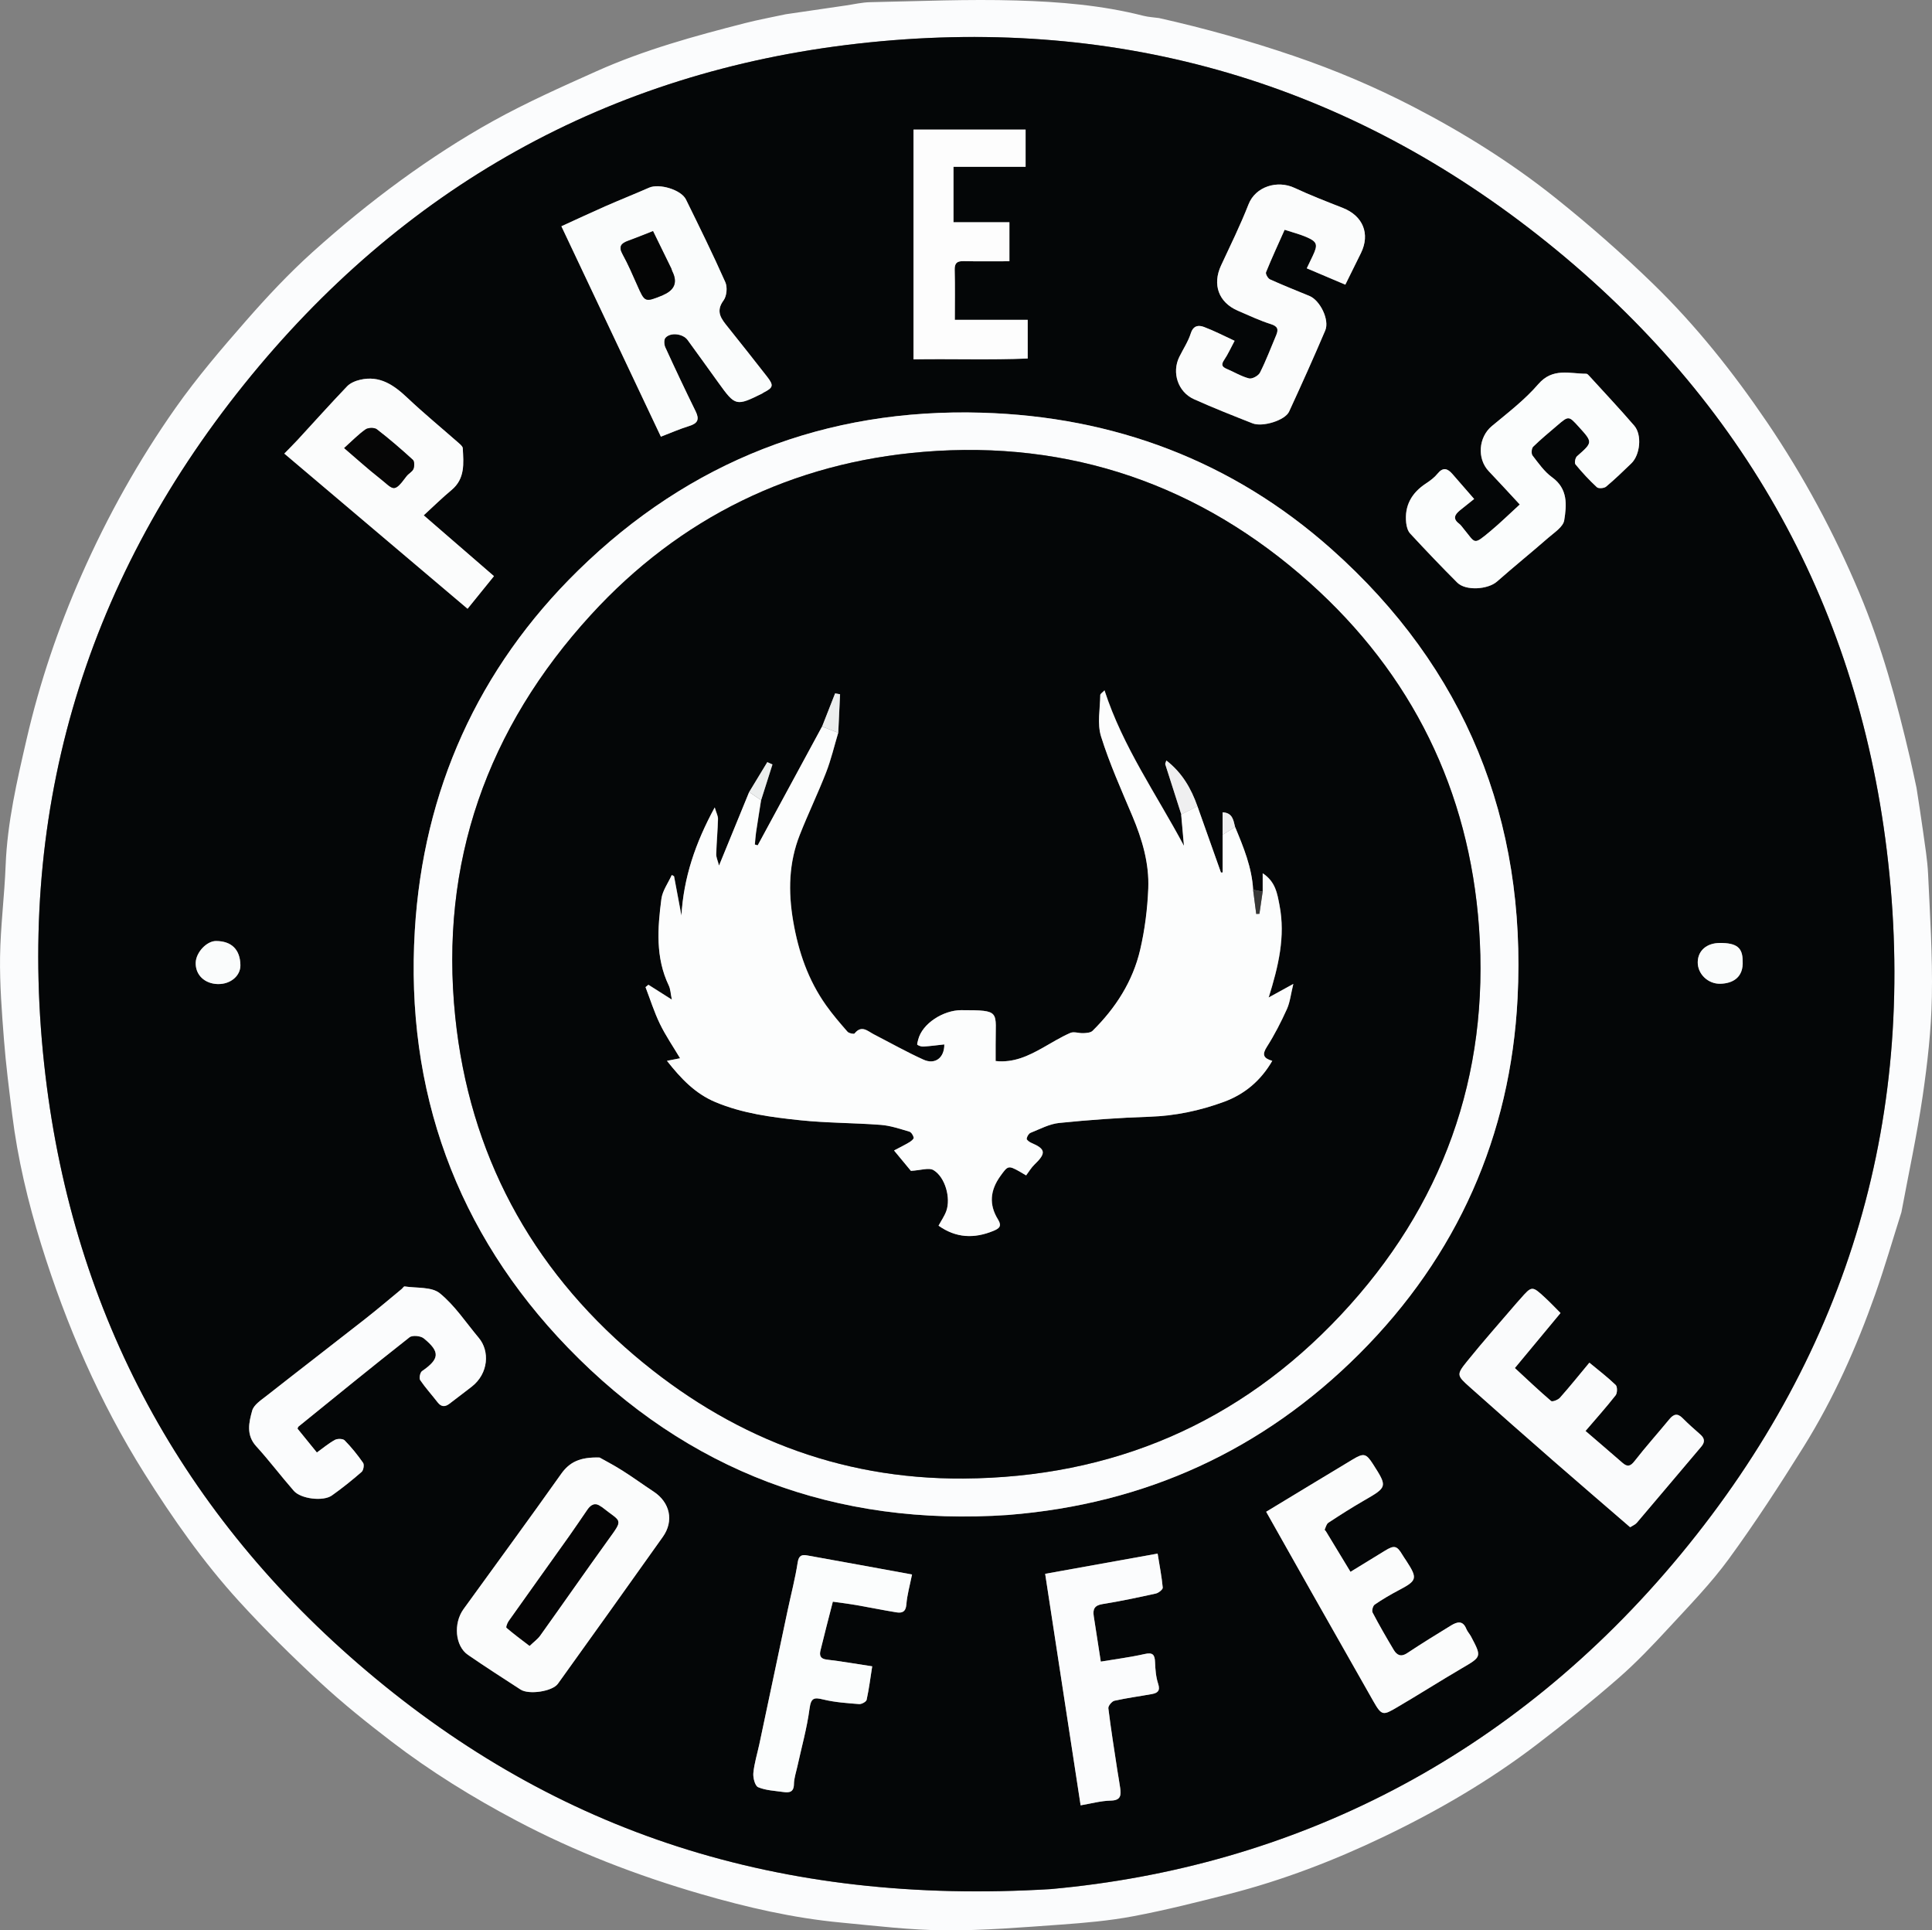 <?xml version="1.0" encoding="UTF-8"?>
<svg id="Layer_1" data-name="Layer 1" xmlns="http://www.w3.org/2000/svg" viewBox="0 0 721.05 720.32">
  <rect x="0" y="0" width="721.05" height="720.32" fill="#808080" stroke="none"/>
  <defs>
    <style>
      .cls-1 {
        fill: #040405;
      }

      .cls-2 {
        fill: #040505;
      }

      .cls-3 {
        fill: #040607;
      }

      .cls-4 {
        fill: #060606;
      }

      .cls-5 {
        fill: #fafbfc;
      }

      .cls-6 {
        fill: #fafcfc;
      }

      .cls-7 {
        fill: #fcfdfd;
      }

      .cls-8 {
        fill: #fbfdfd;
      }

      .cls-9 {
        fill: #fbfcfc;
      }

      .cls-10 {
        fill: #fbfcfd;
      }

      .cls-11 {
        fill: #eceeee;
      }

      .cls-12 {
        fill: #efeff0;
      }

      .cls-13 {
        fill: #fdfdfd;
      }

      .cls-14 {
        fill: #373736;
      }
    </style>
  </defs>
  <path class="cls-10" d="m293.17,5.33c7.48-1.1,14.97-2.2,22.45-3.28,3.07-.45,6.14-1.18,9.22-1.24,18.19-.36,36.41-1.17,54.58-.63,15.87.46,31.78,1.75,47.3,5.71,1.89.48,3.87.57,5.81.84,17.1,3.83,33.91,8.54,50.52,14.21,15.26,5.21,30.01,11.46,44.28,18.84,18.75,9.7,36.66,20.88,53.15,34.04,12.63,10.09,24.85,20.8,36.44,32.06,16.08,15.62,30,33.16,42.61,51.74,13.63,20.1,25.04,41.35,34.44,63.71,8.34,19.85,13.96,40.54,18.85,61.45.87,3.73,1.64,7.48,2.45,11.21.81,5.34,1.68,10.66,2.41,16.01.74,5.42,1.67,10.84,1.92,16.29.7,15.21,1.69,30.44,1.4,45.63-.23,12.41-1.64,24.85-3.44,37.15-2.13,14.5-5.24,28.87-7.93,43.29-3.23,10.19-6.2,20.47-9.76,30.55-7.01,19.84-15.56,39.03-26.7,56.9-8.89,14.25-18.07,28.37-27.97,41.93-6.63,9.09-14.58,17.24-22.24,25.54-6.07,6.58-12.27,13.12-19.01,18.99-9.88,8.61-20.11,16.86-30.53,24.81-17.71,13.52-36.91,24.67-56.97,34.29-18.58,8.91-37.8,16.28-57.8,21.4-11.8,3.02-23.63,6-35.59,8.26-8.93,1.69-18.06,2.49-27.13,3.14-14.39,1.02-28.82,2.24-43.23,2.14-12.98-.09-25.96-1.68-38.92-2.91-17.77-1.67-35.1-5.68-52.2-10.64-23.83-6.92-46.92-15.79-68.88-27.41-16.32-8.63-32.01-18.33-46.67-29.56-9.13-6.99-18.13-14.21-26.56-22.01-10.47-9.7-20.67-19.74-30.28-30.28-13.36-14.65-24.72-30.88-35.28-47.67-16.79-26.71-29.19-55.39-38.54-85.44-4.94-15.88-8.78-32.02-10.83-48.55-1.15-9.27-2.34-18.54-3.06-27.85-.8-10.28-1.6-20.6-1.46-30.89.16-11.38,1.64-22.74,2.08-34.13.62-16.07,4.25-31.64,7.83-47.15,4.86-21.05,11.76-41.49,20.52-61.31,9.69-21.95,21.34-42.81,35.13-62.38,7.98-11.32,17.05-21.92,26.18-32.36,7.82-8.94,16-17.68,24.81-25.62,10.56-9.51,21.61-18.56,33.1-26.92,11.01-8.01,22.51-15.5,34.41-22.1,12.46-6.9,25.55-12.73,38.57-18.56,17.8-7.97,36.56-13.12,55.4-17.94,4.99-1.28,10.06-2.2,15.09-3.29h.03Zm99.15,699.58c89.91-8.16,172-48.66,235.03-124.99,63-76.3,88.79-164.65,76.83-262.55-11.48-93.95-55.64-171.02-130.19-229.61C499.5,29.2,414.16,5.7,320.37,16.26c-93.56,10.53-170.35,53.93-229.2,127.1C30.61,218.64,5.52,305.41,16.97,401.37c10.66,89.37,51.24,164.07,119.87,222.17,71.04,60.14,153.82,87.57,255.48,81.37Z"/>
  <path class="cls-3" d="m392.32,704.91c-101.67,6.2-184.44-21.23-255.48-81.37-68.63-58.09-109.21-132.79-119.87-222.17-11.44-95.96,13.64-182.74,74.19-258.02C150.01,70.18,226.8,26.78,320.36,16.25c93.8-10.56,179.13,12.94,253.63,71.5,74.55,58.59,118.71,135.66,130.19,229.61,11.96,97.9-13.84,186.25-76.83,262.55-63.03,76.34-145.12,116.83-235.03,124.99h0Zm-15.92-139.61c50.95-4.06,94.84-24.07,130.95-60.15,36.52-36.5,56.42-81.36,59.02-132.65,3.37-66.38-19.41-123.09-69.47-167.61-37.04-32.94-81.18-49.43-130.45-50.88-58.29-1.72-109.03,18.09-150.67,58.85-37.44,36.65-57.83,82.2-60.97,134.31-3.6,59.8,15.52,112.7,57.17,155.75,44.6,46.1,99.94,66.82,164.42,62.39h0ZM246.65,162.96c3.44-1.32,6.96-2.87,10.61-4,3.17-.98,3.82-2.48,2.37-5.45-3.89-7.92-7.66-15.89-11.33-23.91-.46-1-.55-2.85.06-3.54,1.86-2.13,6.53-1.55,8.25.81,3.88,5.32,7.72,10.68,11.57,16.02,6.27,8.71,6.54,8.77,16.39,3.9.11-.05.19-.18.3-.24,3.73-1.88,3.99-2.69,1.44-5.96-4.82-6.2-9.71-12.36-14.61-18.49-2.43-3.04-4.79-5.75-1.65-10.01,1.18-1.6,1.49-4.91.66-6.76-4.63-10.42-9.67-20.67-14.71-30.9-1.8-3.65-9.99-6.04-13.72-4.4-5.44,2.39-10.97,4.58-16.41,6.97-5.5,2.42-10.95,4.97-16.35,7.44,12.39,26.2,24.62,52.07,37.14,78.53h-.01Zm-22.86,380.93c-7.28-.22-11.22,1.63-14.39,6.13-11.97,16.92-24.27,33.62-36.41,50.42-3.88,5.37-3.14,13.8,1.64,17.08,6.46,4.44,13.06,8.69,19.64,12.95,3.11,2.01,11.87.7,13.92-2.15,13.11-18.26,26.2-36.52,39.19-54.86,4.21-5.94,2.65-12.84-3.45-16.85-3.93-2.59-7.73-5.37-11.71-7.88-3.26-2.06-6.69-3.83-8.44-4.83h.01Zm326.36-357.69c-2.99-3.44-5.54-6.39-8.11-9.32-1.8-2.06-3.49-2.65-5.54-.11-1.17,1.44-2.75,2.62-4.32,3.65-5.31,3.48-8.07,8.23-7.39,14.65.15,1.4.59,3.05,1.49,4.03,5.76,6.2,11.59,12.34,17.58,18.32,3.17,3.16,11.44,2.58,14.82-.39,6.29-5.53,12.81-10.8,19.11-16.31,2.25-1.97,5.57-4.08,5.98-6.53.94-5.71,1.45-11.78-4.53-16.08-2.9-2.08-5.07-5.24-7.3-8.13-.52-.67-.37-2.66.24-3.26,2.87-2.82,6-5.37,9.05-7.99,4.18-3.59,4.23-3.58,7.93.5,5.34,5.88,5.3,5.83-.62,11.04-.64.56-1,2.49-.57,3.02,2.48,3.01,5.14,5.89,8,8.54.6.56,2.68.4,3.42-.21,3.28-2.74,6.35-5.73,9.43-8.69,3.29-3.17,4.06-10.62,1.09-14.07-5.42-6.3-11.13-12.36-16.73-18.5-.33-.36-.78-.87-1.17-.88-6.22,0-12.53-2.36-17.92,3.89-5.05,5.86-11.35,10.67-17.34,15.65-4.94,4.11-5.62,12.13-1.11,16.86,3.82,4,7.54,8.09,11.54,12.39-3.87,3.53-7.27,6.87-10.92,9.92-6.56,5.46-5.5,4.59-9.99-.81-.57-.68-1.07-1.47-1.77-1.99-2.42-1.82-1.54-3.37.28-4.88,1.73-1.42,3.49-2.8,5.36-4.29v-.02Zm-89.4-59.02c-3.92-1.81-7.58-3.72-11.42-5.16-2.03-.76-3.98-.57-4.92,2.39-.98,3.08-2.84,5.87-4.29,8.8-2.86,5.81-.52,13.07,5.47,15.76,7.19,3.23,14.54,6.13,21.88,9.02,3.76,1.48,12.13-1.13,13.62-4.36,4.63-10.04,9.18-20.13,13.5-30.3,1.68-3.94-1.93-11.24-5.88-12.87-4.92-2.03-9.88-3.99-14.73-6.19-.78-.35-1.74-2.05-1.49-2.66,2.14-5.29,4.55-10.48,6.94-15.85,2.87.94,5.49,1.59,7.94,2.63,4.28,1.83,4.57,2.86,2.54,7.14-.68,1.43-1.37,2.86-2.21,4.61,4.74,2.01,9.14,3.88,14.39,6.1,1.94-3.93,3.91-7.86,5.84-11.82,3.49-7.15.73-13.86-6.76-16.81-6.05-2.38-12.13-4.72-18.01-7.47-6.49-3.04-14.62-.5-17.21,6.15-3.02,7.75-6.72,15.24-10.24,22.79-3.31,7.12-.93,13.77,6.23,16.86,4.08,1.76,8.13,3.68,12.36,5.02,2.6.82,2.89,1.98,1.99,4.12-1.98,4.68-3.77,9.45-6.05,13.98-.59,1.17-2.93,2.45-4.09,2.16-2.91-.74-5.57-2.4-8.38-3.58-1.91-.8-1.99-1.71-.86-3.39,1.38-2.05,2.4-4.35,3.85-7.05v-.02Zm-302.63,65.11c3.67-3.35,6.89-6.54,10.37-9.43,5.14-4.27,4.5-9.98,4.2-15.61-.04-.67-.89-1.38-1.5-1.92-6.4-5.63-12.99-11.05-19.19-16.9-5.04-4.76-10.28-8.42-17.59-6.72-1.74.4-3.69,1.2-4.89,2.45-6.26,6.54-12.3,13.3-18.44,19.96-1.64,1.78-3.38,3.48-4.99,5.14,22.77,19.27,44.91,38.03,68.39,57.9,3.09-3.82,6.27-7.75,9.85-12.17-8.34-7.22-16.92-14.64-26.22-22.7h.01Zm450.25,377.6c.9-.58,1.9-.96,2.51-1.67,8.05-9.45,16.02-18.96,24.06-28.42,1.45-1.71,1.26-3.1-.36-4.53-2.25-1.99-4.51-3.96-6.61-6.09-1.94-1.96-3.36-1.52-4.96.42-4.3,5.22-8.82,10.26-12.97,15.59-1.58,2.03-2.7,2.25-4.54.64-4.59-4.01-9.24-7.97-13.77-11.87,3.85-4.49,7.69-8.78,11.24-13.31.65-.83.69-3.2.03-3.84-3.09-2.97-6.52-5.59-9.83-8.33-3.89,4.68-7.34,8.98-11,13.1-.71.8-2.83,1.59-3.29,1.2-4.57-3.9-8.93-8.06-13.52-12.3,5.86-7.06,11.44-13.78,17.04-20.53-1.82-1.82-3.73-3.85-5.77-5.73-4.88-4.51-4.91-4.48-9.33.56-.42.48-.86.93-1.27,1.42-6.18,7.24-12.53,14.35-18.49,21.76-4.02,5-3.87,5.29.93,9.57,10.3,9.2,20.67,18.31,31.06,27.4,9.45,8.25,18.98,16.42,28.85,24.95h0Zm-135.83-5.78c5.71,10.13,11.36,20.18,17.04,30.22,7.65,13.51,15.32,27.01,22.98,40.51,3.15,5.55,3.69,5.28,8.85,2.26,8.11-4.75,16.03-9.8,24.14-14.55,7.41-4.34,7.48-4.24,3.47-11.84-.53-1-1.36-1.86-1.78-2.89-1.34-3.36-3.58-2.54-5.75-1.22-5.49,3.35-10.96,6.73-16.32,10.29-2.33,1.55-3.84.74-5.01-1.21-2.74-4.58-5.41-9.21-7.89-13.94-.37-.7.12-2.51.79-2.97,2.86-1.96,5.88-3.73,8.96-5.35,6.89-3.62,7.12-4.39,2.79-11.05-.47-.72-.98-1.42-1.41-2.16-2.04-3.46-3.05-3.69-6.52-1.54-4.19,2.59-8.4,5.15-12.86,7.88-3.16-5.22-6.17-10.19-9.19-15.16-.13-.21-.5-.46-.45-.56.41-.9.65-2.13,1.38-2.6,4.35-2.86,8.75-5.67,13.27-8.27,8.76-5.04,8.82-5.11,3.43-13.55-2.57-4.02-3.46-4.29-7.54-1.84-10.6,6.36-21.16,12.78-32.36,19.56l-.02-.02Zm-361.51-31c.13-.31.16-.61.32-.74,13.78-11.16,27.52-22.38,41.47-33.34,1.07-.84,4.13-.56,5.3.39,6.24,5.06,5.92,7.71-.65,12.24-.71.49-1.14,2.65-.67,3.34,1.95,2.9,4.35,5.5,6.49,8.28,1.38,1.79,2.79,1.8,4.47.51,2.77-2.14,5.58-4.21,8.32-6.37,6.23-4.89,6.74-13.24,2.58-18.18-4.76-5.66-8.91-12.07-14.55-16.64-3.06-2.49-8.66-1.86-13.13-2.55-.31-.05-.71.65-1.1.97-4.53,3.73-8.99,7.54-13.61,11.16-12.25,9.6-24.6,19.09-36.84,28.71-2.02,1.59-4.73,3.33-5.33,5.5-1.21,4.39-2.35,9.08,1.51,13.31,4.89,5.35,9.25,11.17,14.03,16.63,2.64,3.02,10.96,4.02,14.19,1.73,3.85-2.73,7.55-5.7,11.11-8.8.69-.6,1.04-2.68.55-3.38-2.06-2.97-4.36-5.81-6.89-8.39-.64-.66-2.7-.69-3.64-.17-2.41,1.34-4.57,3.15-6.72,4.7-2.72-3.34-4.98-6.13-7.22-8.89v-.02ZM340.95,48.35v85.74c14.63-.23,28.71.28,42.62-.31v-14.43h-27.2c0-6.45.11-12.53-.05-18.62-.07-2.54.85-3.33,3.3-3.28,5.67.12,11.35.04,17.12.04v-14.56h-20.87v-20.68h26.91v-13.9h-41.83Zm-.57,539.18c-13.13-2.4-26.12-4.79-39.12-7.11-1.86-.33-3.13-.1-3.54,2.55-.93,6.06-2.51,12.02-3.78,18.04-3.52,16.59-7.01,33.19-10.53,49.78-.77,3.62-1.9,7.19-2.25,10.84-.17,1.76.61,4.79,1.79,5.28,2.87,1.21,6.22,1.33,9.39,1.79,2.23.32,3.93.09,3.97-2.96.03-2.17.79-4.33,1.26-6.49,1.57-7.21,3.6-14.36,4.56-21.65.54-4.16,1.75-4.25,5.23-3.4,4.31,1.05,8.83,1.34,13.28,1.69.92.07,2.64-.86,2.8-1.59.89-4.08,1.41-8.23,2.08-12.5-6.05-.91-11.52-1.87-17.02-2.52-2.4-.28-2.71-1.61-2.29-3.38,1.43-5.93,2.99-11.83,4.62-18.22,2.7.39,5.76.76,8.81,1.28,4.98.86,9.94,1.9,14.93,2.7,2.07.33,3.48-.15,3.7-2.93.28-3.63,1.32-7.19,2.11-11.19h0Zm49.7-.25c4.45,29.09,8.8,57.47,13.23,86.38,3.76-.63,7.52-1.69,11.31-1.77,3.75-.08,3.81-2.06,3.46-4.67-.29-2.21-.73-4.4-1.06-6.61-1.17-7.72-2.41-15.42-3.36-23.17-.11-.87,1.31-2.6,2.27-2.81,4.61-1.04,9.31-1.65,13.96-2.49,2.08-.38,3.23-1.17,2.36-3.82-.84-2.55-1.06-5.36-1.16-8.07-.1-2.83-.86-3.73-3.9-3.05-5.38,1.22-10.89,1.92-16.35,2.83-.91-5.89-1.74-11.4-2.62-16.9-.42-2.65.23-4.09,3.27-4.57,6.68-1.06,13.31-2.48,19.92-3.94,1.01-.22,2.62-1.52,2.55-2.2-.37-4.01-1.15-7.98-1.91-12.7-14.14,2.54-28.09,5.06-41.97,7.55h0ZM81.4,367.21c4.65.08,8.39-3.09,8.33-7.04-.09-5.83-3.3-9.01-9.11-9.02-3.46,0-7.44,4.21-7.57,8.03-.17,4.6,3.33,7.95,8.36,8.04h-.01Zm568.98-8.69c-.02-4.93-2.26-6.67-8.52-6.65-4.91.02-8.18,2.86-8.24,7.16-.07,4.39,3.82,8.18,8.44,8.06,4.71-.12,8.72-2.43,8.32-8.57Z"/>
  <path class="cls-10" d="m376.41,565.3c-64.48,4.44-119.82-16.29-164.42-62.39-41.65-43.05-60.78-95.95-57.17-155.75,3.14-52.11,23.54-97.65,60.97-134.31,41.63-40.76,92.37-60.57,150.67-58.85,49.27,1.45,93.41,17.95,130.45,50.88,50.06,44.51,72.84,101.23,69.47,167.61-2.6,51.29-22.5,96.15-59.02,132.65-36.11,36.08-80,56.1-130.95,60.15h0Zm-16.92-13.58c55.62-.36,102.96-20.61,140.87-61,37.97-40.44,55.63-89.13,51.63-144.64-3.68-51.1-25.04-94.51-63.16-128.59-40.83-36.51-89.5-53.37-144.17-48.88-48.83,4.01-90.89,24.53-124.04,60.75-38.75,42.32-56.66,92.58-50.71,150.12,5.26,50.9,28.04,93.34,66.9,126.33,35.11,29.81,75.88,46.22,122.68,45.91h0Z"/>
  <path class="cls-6" d="m246.66,162.96c-12.52-26.47-24.75-52.34-37.14-78.53,5.41-2.46,10.85-5.02,16.35-7.44,5.44-2.39,10.97-4.58,16.41-6.97,3.73-1.64,11.92.75,13.72,4.4,5.04,10.24,10.08,20.48,14.71,30.9.82,1.85.52,5.16-.66,6.76-3.15,4.26-.78,6.97,1.65,10.01,4.9,6.14,9.79,12.29,14.61,18.49,2.54,3.27,2.29,4.09-1.44,5.96-.11.06-.19.18-.3.24-9.84,4.88-10.12,4.81-16.39-3.9-3.85-5.35-7.69-10.7-11.57-16.02-1.72-2.36-6.38-2.94-8.25-.81-.61.69-.52,2.54-.06,3.54,3.67,8.02,7.44,15.99,11.33,23.91,1.46,2.97.81,4.47-2.37,5.45-3.65,1.13-7.17,2.68-10.61,4h.01Zm-2.95-76.72c-3.81,1.49-6.54,2.62-9.32,3.62-2.6.93-3.61,2.15-2.05,4.98,2.05,3.71,3.73,7.62,5.45,11.5,2.88,6.51,2.84,6.52,9.51,3.83.12-.05.22-.13.33-.18,4.21-1.84,5.29-4.76,3.26-8.77-.17-.33-.21-.72-.37-1.05-2.25-4.6-4.5-9.2-6.82-13.94h0Z"/>
  <path class="cls-9" d="m223.8,543.89c1.76,1,5.19,2.77,8.44,4.83,3.98,2.51,7.78,5.3,11.71,7.88,6.09,4.01,7.66,10.91,3.45,16.85-13,18.33-26.09,36.6-39.19,54.86-2.05,2.85-10.8,4.17-13.92,2.15-6.59-4.26-13.18-8.51-19.64-12.95-4.78-3.28-5.52-11.71-1.64-17.08,12.14-16.8,24.43-33.5,36.41-50.42,3.18-4.49,7.11-6.35,14.39-6.13h-.01Zm-26.17,70.25c1.63-1.56,3.01-2.54,3.94-3.84,8.4-11.75,16.65-23.61,25.09-35.33,6.18-8.58,5.32-6.67-2.05-12.58-.1-.08-.23-.1-.33-.18-2.11-1.6-3.69-.79-5.01,1.11-2.27,3.28-4.49,6.61-6.8,9.87-7.51,10.57-15.08,21.1-22.57,31.68-.51.73-1.1,2.3-.84,2.53,2.57,2.22,5.32,4.24,8.56,6.73h0Z"/>
  <path class="cls-8" d="m550.16,186.2c-1.87,1.49-3.63,2.87-5.36,4.29-1.82,1.5-2.7,3.06-.28,4.88.69.52,1.2,1.3,1.77,1.99,4.49,5.4,3.43,6.28,9.99.81,3.65-3.04,7.06-6.39,10.92-9.92-3.99-4.3-7.72-8.39-11.54-12.39-4.51-4.73-3.84-12.75,1.11-16.86,5.99-4.98,12.3-9.8,17.34-15.65,5.39-6.25,11.7-3.89,17.92-3.89.39,0,.84.51,1.17.88,5.6,6.15,11.31,12.2,16.73,18.5,2.97,3.45,2.2,10.9-1.09,14.07-3.08,2.97-6.16,5.96-9.43,8.69-.74.62-2.81.77-3.42.21-2.86-2.64-5.52-5.53-8-8.54-.44-.53-.07-2.46.57-3.02,5.92-5.21,5.96-5.16.62-11.04-3.7-4.07-3.74-4.09-7.93-.5-3.06,2.62-6.18,5.18-9.05,7.99-.61.6-.76,2.59-.24,3.26,2.23,2.88,4.41,6.04,7.3,8.13,5.97,4.3,5.46,10.37,4.53,16.08-.4,2.45-3.72,4.56-5.98,6.53-6.31,5.51-12.83,10.77-19.11,16.31-3.38,2.97-11.65,3.55-14.82.39-5.99-5.98-11.83-12.11-17.58-18.32-.91-.98-1.35-2.63-1.49-4.03-.67-6.42,2.09-11.16,7.39-14.65,1.57-1.03,3.16-2.21,4.32-3.65,2.05-2.53,3.74-1.95,5.54.11,2.56,2.94,5.12,5.88,8.11,9.32v.02Z"/>
  <path class="cls-9" d="m460.77,127.18c-1.45,2.71-2.47,5-3.85,7.05-1.13,1.68-1.05,2.58.86,3.39,2.81,1.18,5.47,2.84,8.38,3.58,1.15.29,3.5-.98,4.09-2.16,2.28-4.52,4.07-9.3,6.05-13.98.9-2.14.61-3.3-1.99-4.12-4.22-1.34-8.27-3.26-12.36-5.02-7.16-3.09-9.54-9.75-6.23-16.86,3.51-7.55,7.21-15.04,10.24-22.79,2.59-6.65,10.73-9.19,17.21-6.15,5.88,2.75,11.96,5.09,18.01,7.47,7.49,2.95,10.26,9.66,6.76,16.81-1.93,3.95-3.9,7.89-5.84,11.82-5.25-2.22-9.65-4.09-14.39-6.1.84-1.75,1.53-3.17,2.21-4.61,2.03-4.28,1.75-5.31-2.54-7.14-2.45-1.04-5.07-1.69-7.94-2.63-2.39,5.37-4.8,10.56-6.94,15.85-.25.62.71,2.31,1.49,2.66,4.85,2.2,9.81,4.16,14.73,6.19,3.95,1.63,7.56,8.93,5.88,12.87-4.33,10.17-8.87,20.26-13.5,30.3-1.49,3.23-9.86,5.84-13.62,4.36-7.34-2.89-14.69-5.78-21.88-9.02-5.99-2.69-8.33-9.95-5.47-15.76,1.44-2.93,3.31-5.72,4.29-8.8.94-2.95,2.89-3.15,4.92-2.39,3.84,1.44,7.5,3.35,11.42,5.16v.02Z"/>
  <path class="cls-9" d="m158.14,192.29c9.3,8.05,17.88,15.48,26.22,22.7-3.58,4.42-6.76,8.35-9.85,12.17-23.48-19.88-45.63-38.63-68.39-57.9,1.61-1.66,3.35-3.36,4.99-5.14,6.14-6.66,12.18-13.41,18.44-19.96,1.19-1.25,3.15-2.05,4.89-2.45,7.31-1.7,12.55,1.97,17.59,6.72,6.19,5.85,12.79,11.27,19.19,16.9.61.54,1.46,1.25,1.5,1.92.3,5.63.94,11.34-4.2,15.61-3.48,2.89-6.71,6.08-10.37,9.43h0Zm-29.69-25.1c4.92,4.2,8.81,7.75,12.94,10.99,5.61,4.41,5.37,6.18,10.31-.48.74-1,2.14-1.63,2.6-2.7.41-.97.43-2.83-.2-3.41-4.34-3.97-8.8-7.82-13.46-11.41-.91-.7-3.24-.64-4.21.05-2.75,1.95-5.14,4.42-7.97,6.96h0Z"/>
  <path class="cls-5" d="m608.39,569.89c-9.87-8.53-19.4-16.7-28.85-24.95-10.4-9.08-20.76-18.2-31.06-27.4-4.8-4.29-4.95-4.58-.93-9.57,5.97-7.41,12.31-14.53,18.49-21.76.41-.48.85-.94,1.27-1.42,4.42-5.04,4.44-5.07,9.33-.56,2.04,1.88,3.95,3.92,5.77,5.73-5.61,6.75-11.19,13.47-17.04,20.53,4.59,4.24,8.95,8.39,13.52,12.3.46.39,2.58-.4,3.29-1.2,3.66-4.12,7.12-8.42,11-13.1,3.31,2.74,6.74,5.35,9.83,8.33.66.64.62,3-.03,3.84-3.55,4.52-7.39,8.81-11.24,13.31,4.53,3.9,9.18,7.86,13.77,11.87,1.84,1.61,2.96,1.39,4.54-.64,4.15-5.33,8.68-10.37,12.97-15.59,1.6-1.94,3.02-2.38,4.96-.42,2.1,2.13,4.37,4.11,6.61,6.09,1.62,1.43,1.81,2.82.36,4.53-8.03,9.46-16.01,18.97-24.06,28.42-.61.71-1.61,1.09-2.51,1.67h0Z"/>
  <path class="cls-9" d="m472.56,564.11c11.21-6.78,21.77-13.2,32.36-19.56,4.08-2.45,4.97-2.18,7.54,1.84,5.39,8.44,5.33,8.5-3.43,13.55-4.51,2.6-8.91,5.41-13.27,8.27-.72.48-.97,1.7-1.38,2.6-.04.1.33.35.45.56,3.02,4.97,6.03,9.94,9.19,15.16,4.47-2.73,8.67-5.29,12.86-7.88,3.47-2.14,4.48-1.91,6.52,1.54.44.74.94,1.44,1.41,2.16,4.34,6.66,4.1,7.43-2.79,11.05-3.08,1.62-6.09,3.39-8.96,5.35-.67.46-1.15,2.27-.79,2.97,2.48,4.73,5.15,9.36,7.89,13.94,1.16,1.95,2.68,2.76,5.01,1.21,5.36-3.55,10.83-6.94,16.32-10.29,2.17-1.32,4.4-2.14,5.75,1.22.41,1.03,1.25,1.89,1.78,2.89,4.01,7.61,3.94,7.51-3.47,11.84-8.11,4.75-16.03,9.8-24.14,14.55-5.16,3.02-5.7,3.29-8.85-2.26-7.67-13.5-15.34-27-22.98-40.51-5.68-10.04-11.33-20.09-17.04-30.22l.02.02Z"/>
  <path class="cls-10" d="m111.05,533.11c2.24,2.76,4.5,5.54,7.22,8.89,2.15-1.55,4.31-3.36,6.72-4.7.94-.52,3-.49,3.64.17,2.53,2.58,4.83,5.42,6.89,8.39.49.7.14,2.78-.55,3.38-3.56,3.1-7.25,6.07-11.11,8.8-3.23,2.29-11.54,1.29-14.19-1.73-4.78-5.45-9.15-11.28-14.03-16.63-3.86-4.23-2.72-8.93-1.51-13.31.6-2.17,3.31-3.91,5.33-5.5,12.24-9.62,24.59-19.1,36.84-28.71,4.62-3.62,9.08-7.43,13.61-11.16.39-.32.79-1.02,1.1-.97,4.47.69,10.07.07,13.13,2.55,5.64,4.58,9.79,10.99,14.55,16.64,4.15,4.94,3.65,13.29-2.58,18.18-2.75,2.16-5.56,4.23-8.32,6.37-1.67,1.29-3.09,1.28-4.47-.51-2.14-2.78-4.53-5.38-6.49-8.28-.47-.69-.03-2.85.67-3.34,6.56-4.52,6.88-7.18.65-12.24-1.17-.95-4.24-1.23-5.3-.39-13.94,10.96-27.69,22.17-41.47,33.34-.16.13-.19.43-.32.74v.02Z"/>
  <path class="cls-13" d="m340.95,48.35h41.81v13.9h-26.91v20.68h20.87v14.56c-5.76,0-11.44.08-17.12-.04-2.45-.05-3.36.74-3.3,3.28.16,6.08.05,12.17.05,18.62h27.2v14.43c-13.91.59-27.98.08-42.62.31V48.35h.02Z"/>
  <path class="cls-8" d="m340.38,587.53c-.79,4-1.83,7.56-2.11,11.19-.22,2.78-1.63,3.26-3.7,2.93-4.99-.8-9.94-1.84-14.93-2.7-3.04-.53-6.11-.9-8.81-1.28-1.63,6.39-3.19,12.29-4.62,18.22-.43,1.76-.11,3.09,2.29,3.38,5.51.65,10.98,1.6,17.02,2.52-.67,4.27-1.19,8.43-2.08,12.5-.16.73-1.88,1.67-2.8,1.59-4.45-.35-8.97-.65-13.28-1.69-3.48-.85-4.68-.75-5.23,3.4-.96,7.29-2.99,14.44-4.56,21.65-.47,2.16-1.23,4.32-1.26,6.49-.04,3.05-1.74,3.28-3.97,2.96-3.17-.46-6.52-.58-9.39-1.79-1.17-.49-1.95-3.52-1.79-5.28.35-3.65,1.48-7.23,2.25-10.84,3.52-16.59,7.01-33.19,10.53-49.78,1.27-6.01,2.85-11.97,3.78-18.04.41-2.65,1.67-2.88,3.54-2.55,13,2.32,25.98,4.72,39.12,7.11h0Z"/>
  <path class="cls-10" d="m390.07,587.28c13.88-2.5,27.83-5.01,41.97-7.55.76,4.72,1.54,8.69,1.91,12.7.06.67-1.54,1.97-2.55,2.2-6.61,1.46-13.24,2.87-19.92,3.94-3.03.48-3.69,1.92-3.27,4.57.88,5.5,1.71,11.01,2.62,16.9,5.47-.92,10.97-1.62,16.35-2.83,3.04-.69,3.8.22,3.9,3.05.1,2.71.32,5.52,1.16,8.07.87,2.65-.28,3.44-2.36,3.82-4.65.85-9.35,1.46-13.96,2.49-.96.22-2.38,1.94-2.27,2.81.95,7.74,2.19,15.45,3.36,23.17.33,2.21.77,4.4,1.06,6.61.34,2.61.29,4.59-3.46,4.67-3.78.08-7.55,1.14-11.31,1.77-4.43-28.92-8.77-57.3-13.23-86.38h0Z"/>
  <path class="cls-6" d="m81.4,367.21c-5.03-.08-8.53-3.44-8.36-8.04.14-3.82,4.12-8.04,7.57-8.03,5.81.01,9.02,3.19,9.11,9.02.06,3.96-3.68,7.12-8.33,7.04h.01Z"/>
  <path class="cls-6" d="m650.38,358.52c.39,6.14-3.61,8.46-8.32,8.57-4.61.12-8.5-3.67-8.44-8.06.06-4.3,3.33-7.13,8.24-7.16,6.26-.03,8.5,1.72,8.52,6.65Z"/>
  <path class="cls-3" d="m359.49,551.72c-46.79.3-87.56-16.11-122.68-45.91-38.86-32.99-61.64-75.43-66.9-126.33-5.95-57.54,11.96-107.8,50.71-150.12,33.16-36.22,75.21-56.74,124.04-60.75,54.67-4.49,103.34,12.37,144.17,48.88,38.12,34.08,59.48,77.48,63.16,128.59,4,55.51-13.67,104.2-51.63,144.64-37.91,40.39-85.25,60.64-140.87,61h0Zm108.19-219.68c-.45-8.34-3.59-15.91-6.74-23.48-.61-2.49-.9-5.26-4.65-5.44v22.45h-.63c-2.92-8.25-5.85-16.48-8.77-24.72-2.34-6.63-5.72-12.52-11.6-17.08-.22.77-.49,1.16-.4,1.43,1.97,6.24,3.98,12.47,5.98,18.7.35,3.91.69,7.81,1.04,11.72-10.27-19.24-22.82-36.94-29.66-58.02-.81.86-1.57,1.29-1.57,1.72-.05,5.18-1.19,10.73.28,15.45,3.16,10.14,7.56,19.91,11.7,29.72,3.66,8.69,6.32,17.66,5.93,27.07-.31,7.64-1.29,15.38-3.02,22.82-2.75,11.8-9.16,21.77-17.77,30.26-.73.72-2.25.8-3.41.87-1.64.09-3.53-.68-4.89-.09-3.52,1.53-6.81,3.58-10.16,5.48-5.46,3.08-11.01,5.75-17.72,5.01,0-2.23.01-4.12,0-6.01-.09-12.68,2.18-12.96-12.84-12.97-6.55,0-14.58,4.89-16.09,11.11-.15.62-.48,1.68-.26,1.82.64.42,1.54.7,2.31.65,2.57-.17,5.13-.52,7.73-.8.05,5.02-3.46,7.64-7.75,5.7-6.31-2.85-12.37-6.27-18.54-9.45-2.33-1.2-4.56-3.62-7.2-.33-.25.32-2.12-.07-2.64-.65-2.78-3.17-5.54-6.39-7.98-9.82-6.71-9.44-10.35-19.98-12.3-31.44-1.9-11.11-1.65-21.78,2.47-32.22,3.09-7.85,6.78-15.46,9.83-23.32,1.86-4.78,3.03-9.83,4.51-14.76.22-4.79.45-9.57.67-14.36-.61-.11-1.23-.23-1.84-.34-1.62,4.13-3.24,8.25-4.86,12.38-8,14.77-16.01,29.55-24.01,44.32-.36-.1-.71-.2-1.07-.29.14-1.51.22-3.03.44-4.52.6-4.02,1.25-8.03,1.88-12.05,1.41-4.44,2.82-8.87,4.23-13.31-.64-.29-1.28-.58-1.92-.87l-6.75,11.13c-3.63,8.85-7.25,17.71-11.25,27.47-.49-1.88-1.08-3.08-1.05-4.25.13-4.39.54-8.76.66-13.15.03-1.11-.61-2.23-1.22-4.3-7.26,13.33-11.6,26.21-12.42,40.37-.92-4.9-1.84-9.79-2.76-14.69-.28-.16-.56-.31-.84-.47-1.34,2.97-3.47,5.84-3.88,8.93-1.43,10.91-2.24,21.87,2.76,32.31.65,1.36.68,3.02,1.15,5.27-3.52-2.23-6.13-3.89-8.75-5.55-.36.29-.72.59-1.08.88,1.76,4.58,3.22,9.3,5.36,13.69,2.14,4.41,4.95,8.5,7.54,12.85-1.83.36-3.24.63-4.9.96,5.19,6.58,10.49,12.2,18.02,15.37,10.16,4.28,20.94,5.67,31.7,6.8,9.98,1.05,20.07.96,30.09,1.73,3.6.28,7.14,1.5,10.65,2.52.74.22,1.46,1.4,1.63,2.25.09.45-.93,1.29-1.61,1.7-1.69,1.02-3.48,1.88-5.73,3.08,2.6,3.14,4.93,5.95,6.3,7.61,3.63-.19,6.71-1.32,8.46-.26,4.38,2.67,6.46,10.43,4.75,15.22-.68,1.9-1.89,3.61-2.9,5.49,6.53,4.63,13.27,4.89,20.41,1.97,2.26-.92,3.32-1.79,1.78-4.27-3.47-5.6-2.93-10.96.94-16.3,2.7-3.72,2.87-3.99,7.07-1.63.81.46,1.61.95,2.48,1.47,1.07-1.42,1.92-2.89,3.09-4.02,4.45-4.26,4.24-5.83-1.17-8.13-.7-.3-1.76-1.09-1.71-1.54.1-.81.76-1.92,1.47-2.21,3.5-1.4,7.01-3.3,10.65-3.67,11.19-1.14,22.43-1.95,33.68-2.32,9.66-.32,18.93-2.27,27.87-5.58,7.6-2.81,13.67-7.83,17.98-15.27-3.37-.98-3.85-2.36-2-5.25,2.85-4.46,5.28-9.23,7.47-14.07,1.16-2.57,1.45-5.54,2.39-9.38-3.85,2.12-6.53,3.59-9.2,5.06,3.64-11.67,6.29-22.73,4.05-34.39-.83-4.31-1.47-8.82-6.27-11.96v6.91c-1.18-.25-2.37-.5-3.55-.75l-.07.03Z"/>
  <path class="cls-2" d="m243.71,86.24c2.32,4.73,4.57,9.33,6.82,13.94.16.33.2.72.37,1.05,2.03,4.01.95,6.93-3.26,8.77-.12.05-.22.13-.33.18-6.67,2.7-6.63,2.68-9.51-3.83-1.72-3.88-3.4-7.8-5.45-11.5-1.57-2.84-.55-4.05,2.05-4.98,2.78-1,5.51-2.13,9.32-3.62h-.01Z"/>
  <path class="cls-1" d="m197.63,614.14c-3.24-2.49-5.99-4.51-8.56-6.73-.27-.23.32-1.81.84-2.53,7.49-10.58,15.06-21.11,22.57-31.68,2.31-3.25,4.53-6.58,6.8-9.87,1.32-1.9,2.9-2.72,5.01-1.11.1.08.24.1.33.18,7.37,5.91,8.22,4,2.05,12.58-8.44,11.72-16.69,23.58-25.09,35.33-.93,1.3-2.31,2.28-3.94,3.84h0Z"/>
  <path class="cls-4" d="m128.45,167.2c2.84-2.54,5.22-5.01,7.97-6.96.97-.69,3.31-.75,4.21-.05,4.66,3.59,9.12,7.44,13.46,11.41.63.57.61,2.44.2,3.41-.46,1.07-1.86,1.7-2.6,2.7-4.94,6.66-4.69,4.89-10.31.48-4.13-3.24-8.02-6.79-12.94-10.99h0Z"/>
  <path class="cls-7" d="m446.9,300.85c2.92,8.24,5.85,16.47,8.77,24.71h.63v-14.05l4.65-2.95c3.15,7.57,6.29,15.14,6.74,23.48.39,3,.78,6,1.17,9,.4-.02.79-.04,1.19-.06l1.2-8.19v-6.91c4.81,3.14,5.44,7.65,6.27,11.96,2.24,11.66-.4,22.71-4.05,34.39,2.68-1.47,5.35-2.94,9.2-5.06-.94,3.84-1.23,6.81-2.39,9.38-2.19,4.83-4.62,9.6-7.47,14.07-1.85,2.89-1.37,4.27,2,5.25-4.31,7.45-10.37,12.47-17.98,15.27-8.94,3.3-18.21,5.26-27.87,5.58-11.24.37-22.49,1.18-33.68,2.32-3.64.37-7.16,2.28-10.65,3.67-.71.28-1.37,1.4-1.47,2.21-.06.44,1,1.24,1.71,1.54,5.41,2.3,5.62,3.87,1.17,8.13-1.18,1.13-2.02,2.6-3.09,4.02-.87-.52-1.67-1.02-2.48-1.47-4.21-2.36-4.37-2.09-7.07,1.63-3.88,5.35-4.42,10.7-.94,16.3,1.54,2.48.47,3.35-1.78,4.27-7.14,2.92-13.88,2.66-20.41-1.97,1.01-1.88,2.22-3.59,2.9-5.49,1.71-4.78-.37-12.55-4.75-15.22-1.75-1.06-4.83.06-8.46.26-1.37-1.66-3.7-4.47-6.3-7.61,2.25-1.2,4.04-2.06,5.73-3.08.68-.41,1.7-1.25,1.61-1.7-.17-.85-.9-2.04-1.63-2.25-3.5-1.03-7.05-2.25-10.65-2.52-10.02-.77-20.11-.69-30.09-1.73-10.76-1.13-21.54-2.52-31.7-6.8-7.53-3.17-12.83-8.79-18.02-15.37,1.66-.33,3.07-.6,4.9-.96-2.59-4.35-5.4-8.44-7.54-12.85-2.13-4.39-3.6-9.11-5.36-13.69.36-.29.72-.59,1.08-.88,2.62,1.66,5.24,3.32,8.75,5.55-.47-2.25-.5-3.91-1.15-5.27-5-10.43-4.18-21.4-2.76-32.31.41-3.09,2.54-5.96,3.88-8.93.28.16.56.31.84.47.92,4.9,1.84,9.79,2.76,14.69.82-14.16,5.16-27.04,12.42-40.37.61,2.07,1.25,3.2,1.22,4.3-.12,4.39-.54,8.76-.66,13.15-.03,1.18.56,2.37,1.05,4.25,4-9.76,7.63-18.62,11.25-27.47,1.48,1.01,2.96,2.03,4.44,3.04-.63,4.02-1.29,8.03-1.88,12.05-.22,1.5-.3,3.01-.44,4.52.36.1.71.2,1.07.29,8-14.77,16.01-29.55,24.01-44.32,2.01.77,4.02,1.55,6.03,2.32-1.48,4.93-2.65,9.98-4.51,14.76-3.06,7.86-6.74,15.47-9.83,23.32-4.12,10.44-4.37,21.11-2.47,32.22,1.96,11.46,5.6,22,12.3,31.44,2.44,3.43,5.2,6.65,7.98,9.82.51.59,2.38.97,2.64.65,2.64-3.29,4.87-.87,7.2.33,6.17,3.17,12.23,6.59,18.54,9.45,4.29,1.94,7.8-.68,7.75-5.7-2.6.28-5.16.63-7.73.8-.77.05-1.66-.23-2.31-.65-.22-.14.11-1.2.26-1.82,1.51-6.23,9.54-11.12,16.09-11.11,15.02.01,12.76.29,12.84,12.97.01,1.89,0,3.78,0,6.01,6.71.74,12.26-1.93,17.72-5.01,3.36-1.89,6.65-3.94,10.16-5.48,1.35-.59,3.25.18,4.89.09,1.17-.06,2.69-.15,3.41-.87,8.61-8.49,15.02-18.46,17.77-30.26,1.74-7.45,2.71-15.18,3.02-22.82.39-9.41-2.27-18.38-5.93-27.07-4.14-9.82-8.53-19.58-11.7-29.72-1.47-4.73-.34-10.28-.28-15.45,0-.43.76-.86,1.57-1.72,6.84,21.08,19.39,38.78,29.66,58.02-.35-3.91-.69-7.81-1.04-11.72,2.01-1.02,4.02-2.04,6.02-3.06h.06Z"/>
  <path class="cls-12" d="m446.9,300.85c-2.01,1.02-4.02,2.04-6.02,3.06-2-6.23-4.01-12.46-5.98-18.7-.09-.28.17-.67.4-1.43,5.89,4.56,9.27,10.46,11.6,17.08h0Z"/>
  <path class="cls-11" d="m312.84,273.43c-2.01-.77-4.02-1.55-6.03-2.32,1.62-4.13,3.24-8.25,4.86-12.38.61.11,1.23.23,1.84.34-.22,4.79-.45,9.57-.67,14.36h0Z"/>
  <path class="cls-11" d="m284.05,298.57c-1.48-1.01-2.96-2.03-4.44-3.04l6.75-11.13c.64.29,1.28.58,1.92.87-1.41,4.44-2.82,8.87-4.23,13.31h0Z"/>
  <path class="cls-12" d="m460.94,308.56l-4.65,2.95v-8.4c3.75.19,4.03,2.95,4.65,5.44h0Z"/>
  <path class="cls-14" d="m471.23,332.79l-1.2,8.19c-.4.02-.79.04-1.19.06-.39-3-.78-6-1.17-9,1.18.25,2.37.5,3.55.75h.01Z"/>
</svg>